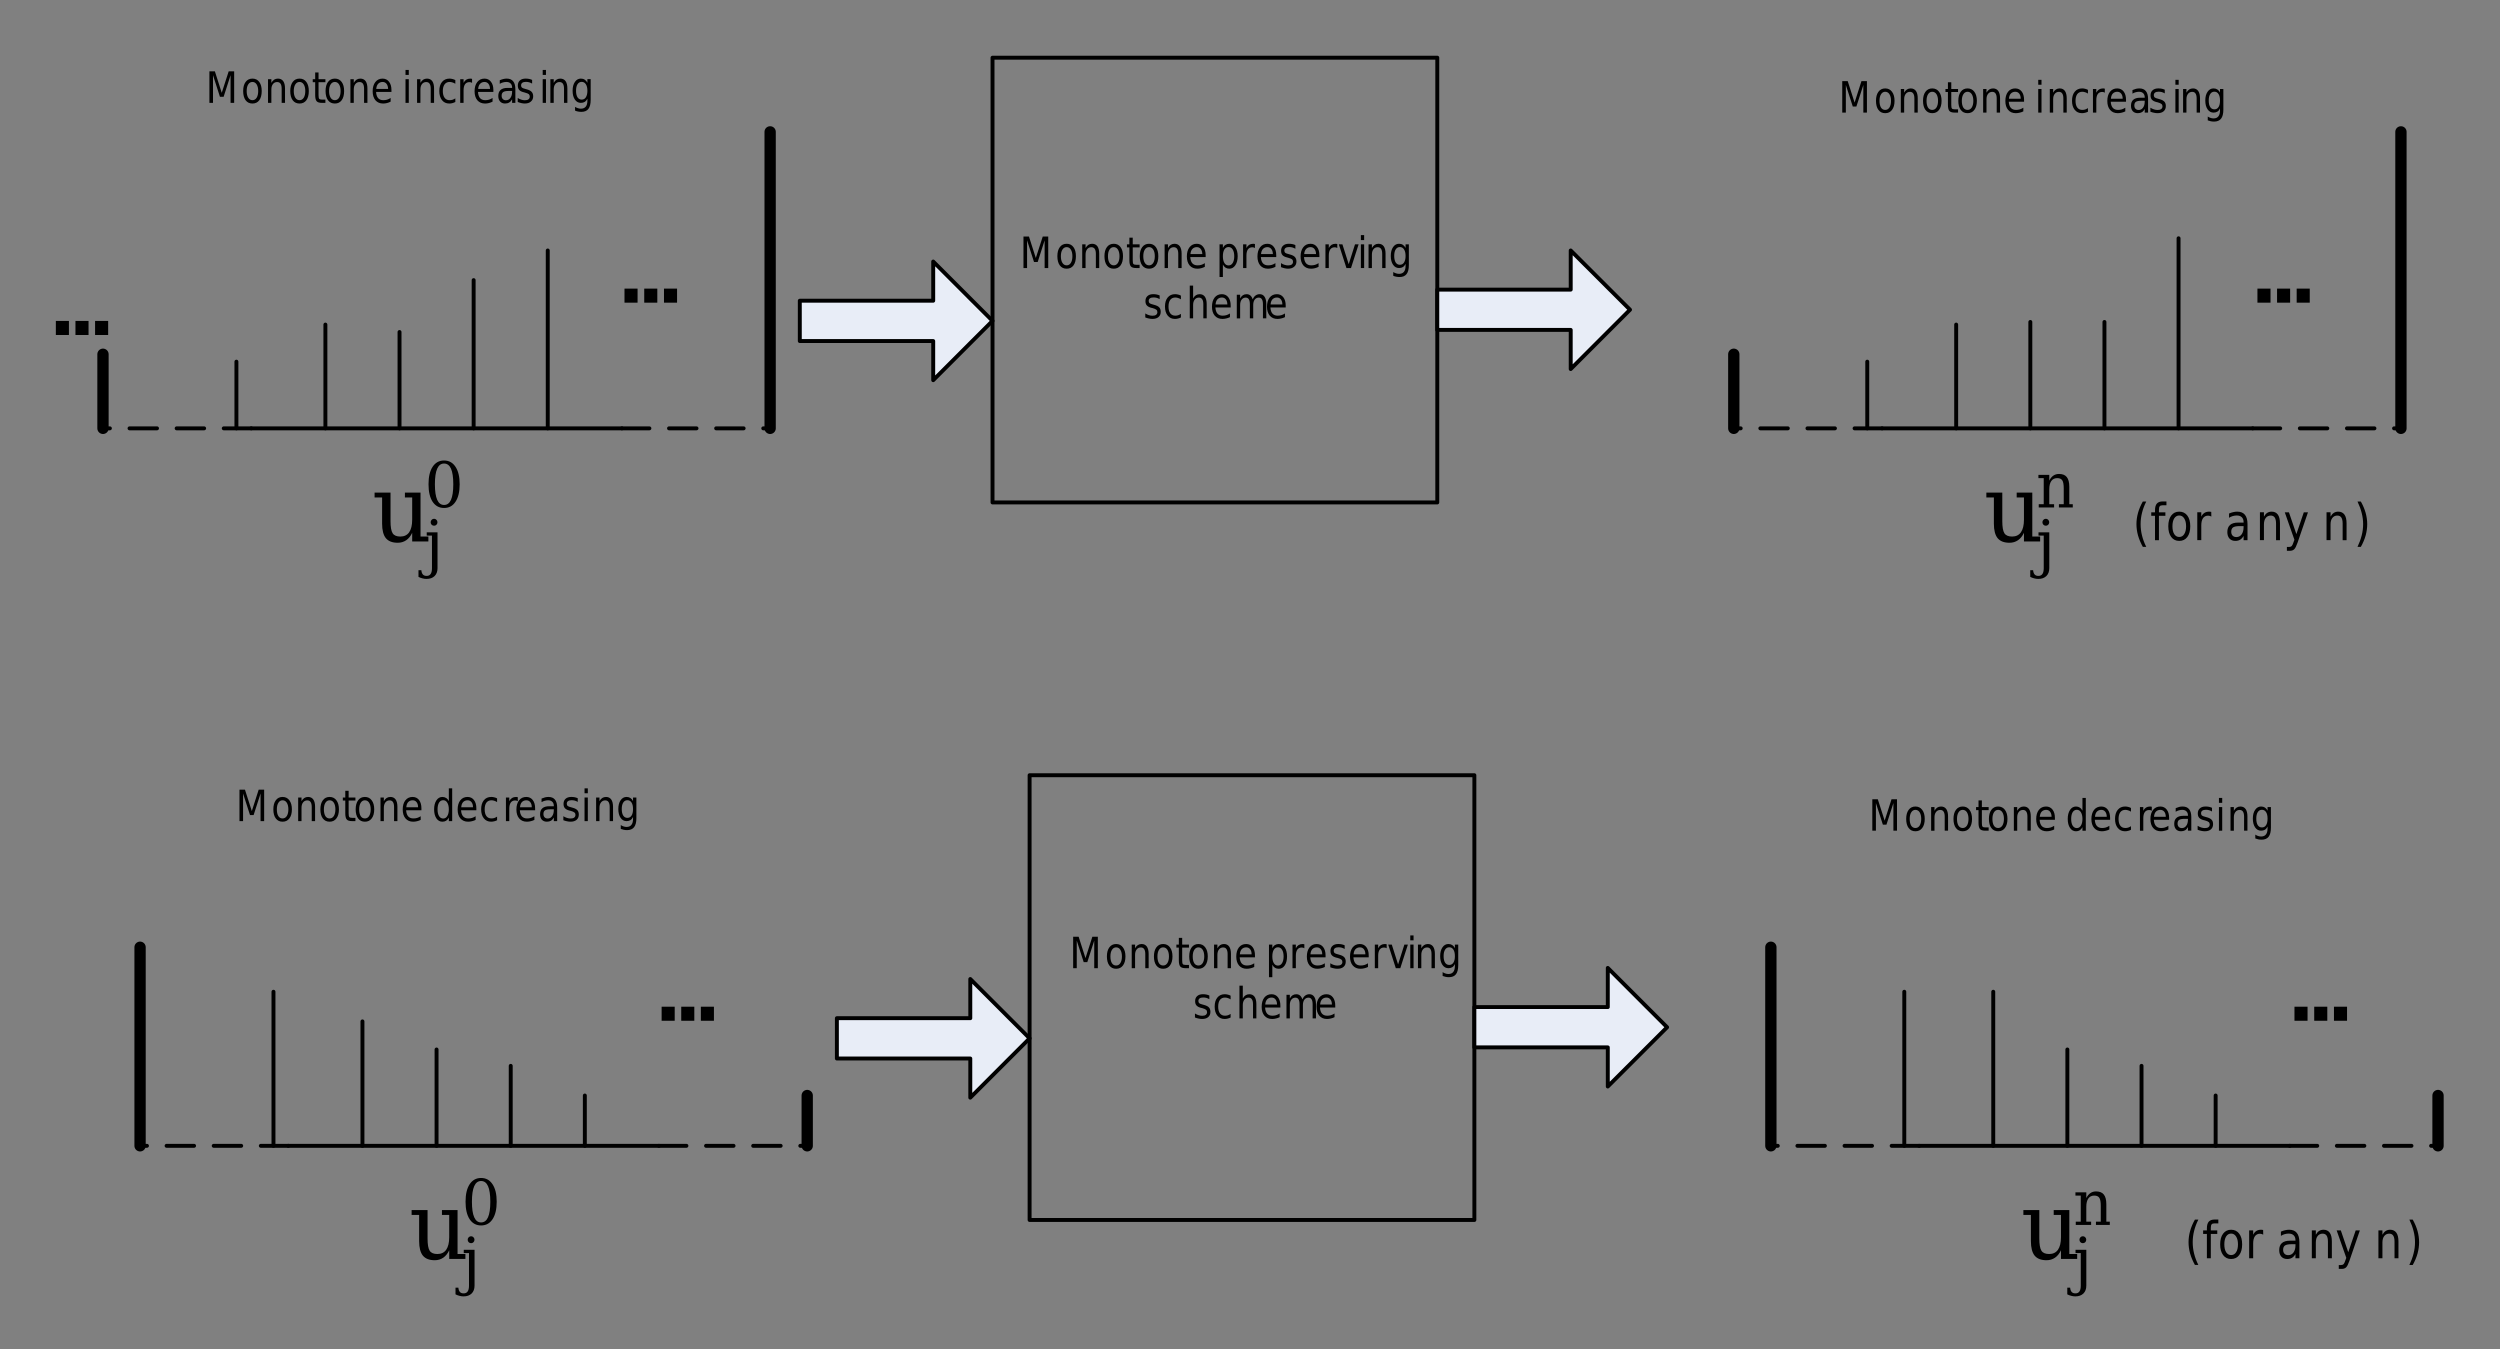<?xml version="1.0" encoding="UTF-8"?>
<svg width="478pt" height="258pt" version="1.1" viewBox="0 0 478 258" xmlns="http://www.w3.org/2000/svg" xmlns:xlink="http://www.w3.org/1999/xlink">
 <rect x="0" y="0" width="478" height="258" fill="#808080" stroke="none"/>
 <defs>
  <symbol id="glyph0-1" overflow="visible">
   <path d="m1.453-2.688h2.5v2.688h-2.5z"/>
  </symbol>
  <symbol id="glyph1-1" overflow="visible">
   <path d="m0.688-6.031h1.047l1.312 4.109 1.328-4.109h1.047v6.031h-0.688v-5.297l-1.328 4.141h-0.703l-1.328-4.141v5.297h-0.688z"/>
  </symbol>
  <symbol id="glyph1-2" overflow="visible">
   <path d="m2.172-4c-0.344 0-0.617 0.156-0.812 0.469-0.199 0.305-0.297 0.727-0.297 1.266 0 0.543 0.098 0.969 0.297 1.281 0.195 0.312 0.469 0.469 0.812 0.469 0.332 0 0.598-0.156 0.797-0.469 0.195-0.312 0.297-0.738 0.297-1.281 0-0.531-0.102-0.953-0.297-1.266-0.199-0.312-0.465-0.469-0.797-0.469zm0-0.641c0.551 0 0.984 0.215 1.297 0.641 0.312 0.418 0.469 0.996 0.469 1.734 0 0.75-0.156 1.34-0.469 1.766-0.312 0.418-0.746 0.625-1.297 0.625-0.562 0-1-0.207-1.312-0.625-0.312-0.426-0.469-1.016-0.469-1.766 0-0.738 0.156-1.316 0.469-1.734 0.312-0.426 0.75-0.641 1.312-0.641z"/>
  </symbol>
  <symbol id="glyph1-3" overflow="visible">
   <path d="m3.891-2.734v2.734h-0.641v-2.703c0-0.438-0.074-0.758-0.219-0.969-0.148-0.207-0.359-0.312-0.641-0.312-0.344 0-0.617 0.133-0.812 0.391-0.199 0.25-0.297 0.594-0.297 1.031v2.562h-0.641v-4.531h0.641v0.703c0.156-0.27 0.332-0.473 0.531-0.609 0.207-0.133 0.445-0.203 0.719-0.203 0.445 0 0.785 0.164 1.016 0.484 0.227 0.324 0.344 0.797 0.344 1.422z"/>
  </symbol>
  <symbol id="glyph1-4" overflow="visible">
   <path d="m1.297-5.812v1.281h1.312v0.578h-1.312v2.469c0 0.367 0.039 0.602 0.125 0.703 0.094 0.105 0.27 0.156 0.531 0.156h0.656v0.625h-0.656c-0.492 0-0.828-0.102-1.016-0.312-0.188-0.219-0.281-0.609-0.281-1.172v-2.469h-0.469v-0.578h0.469v-1.281z"/>
  </symbol>
  <symbol id="glyph1-5" overflow="visible">
   <path d="m3.984-2.453v0.359h-2.938c0.031 0.523 0.16 0.918 0.391 1.188 0.238 0.262 0.57 0.391 1 0.391 0.238 0 0.473-0.031 0.703-0.094 0.227-0.07 0.457-0.18 0.688-0.328v0.703c-0.23 0.117-0.465 0.203-0.703 0.266-0.242 0.062-0.48 0.094-0.719 0.094-0.625 0-1.121-0.207-1.484-0.625-0.355-0.426-0.531-1-0.531-1.719 0-0.738 0.172-1.328 0.516-1.766s0.801-0.656 1.375-0.656c0.52 0 0.93 0.199 1.234 0.594 0.312 0.387 0.469 0.918 0.469 1.594zm-0.641-0.219c-0.012-0.406-0.109-0.727-0.297-0.969-0.188-0.238-0.438-0.359-0.75-0.359-0.355 0-0.641 0.121-0.859 0.359-0.211 0.23-0.328 0.555-0.359 0.969z"/>
  </symbol>
  <symbol id="glyph1-6" overflow="visible"></symbol>
  <symbol id="glyph1-7" overflow="visible">
   <path d="m1.281-0.672v2.391h-0.641v-6.25h0.641v0.688c0.133-0.27 0.301-0.469 0.5-0.594 0.207-0.133 0.453-0.203 0.734-0.203 0.469 0 0.848 0.219 1.141 0.656 0.301 0.438 0.453 1.012 0.453 1.719 0 0.719-0.152 1.297-0.453 1.734-0.293 0.438-0.672 0.656-1.141 0.656-0.281 0-0.527-0.07-0.734-0.203-0.199-0.133-0.367-0.332-0.5-0.594zm2.172-1.594c0-0.539-0.102-0.969-0.297-1.281-0.188-0.312-0.453-0.469-0.797-0.469-0.336 0-0.602 0.156-0.797 0.469-0.188 0.312-0.281 0.742-0.281 1.281 0 0.555 0.094 0.984 0.281 1.297 0.195 0.312 0.461 0.469 0.797 0.469 0.344 0 0.609-0.156 0.797-0.469 0.195-0.312 0.297-0.742 0.297-1.297z"/>
  </symbol>
  <symbol id="glyph1-8" overflow="visible">
   <path d="m2.906-3.828c-0.074-0.051-0.152-0.086-0.234-0.109-0.086-0.02-0.172-0.031-0.266-0.031-0.367 0-0.648 0.137-0.844 0.406-0.188 0.273-0.281 0.664-0.281 1.172v2.391h-0.641v-4.531h0.641v0.703c0.133-0.27 0.305-0.473 0.516-0.609 0.219-0.133 0.477-0.203 0.781-0.203 0.051 0 0.102 0.008 0.156 0.016 0.051 0 0.109 0.012 0.172 0.031z"/>
  </symbol>
  <symbol id="glyph1-9" overflow="visible">
   <path d="m3.141-4.391v0.703c-0.188-0.113-0.383-0.195-0.578-0.25-0.188-0.051-0.387-0.078-0.594-0.078-0.312 0-0.547 0.059-0.703 0.172-0.156 0.117-0.234 0.281-0.234 0.5 0 0.18 0.051 0.32 0.156 0.422 0.113 0.094 0.344 0.184 0.688 0.266l0.219 0.062c0.445 0.117 0.766 0.277 0.953 0.484 0.195 0.211 0.297 0.496 0.297 0.859 0 0.418-0.148 0.75-0.438 1-0.281 0.25-0.672 0.375-1.172 0.375-0.199 0-0.414-0.027-0.641-0.078-0.23-0.051-0.465-0.125-0.703-0.219v-0.766c0.227 0.148 0.457 0.258 0.688 0.328 0.227 0.074 0.453 0.109 0.672 0.109 0.301 0 0.531-0.055 0.688-0.172 0.164-0.125 0.25-0.297 0.25-0.516 0-0.207-0.059-0.363-0.172-0.469-0.117-0.102-0.371-0.207-0.766-0.312l-0.219-0.062c-0.398-0.094-0.684-0.238-0.859-0.438-0.18-0.207-0.266-0.484-0.266-0.828 0-0.426 0.129-0.754 0.391-0.984 0.258-0.238 0.625-0.359 1.094-0.359 0.238 0 0.461 0.023 0.672 0.062 0.207 0.043 0.398 0.105 0.578 0.188z"/>
  </symbol>
  <symbol id="glyph1-10" overflow="visible">
   <path d="m0.203-4.531h0.688l1.203 3.797 1.203-3.797h0.688l-1.453 4.531h-0.875z"/>
  </symbol>
  <symbol id="glyph1-11" overflow="visible">
   <path d="m0.672-4.531h0.625v4.531h-0.625zm0-1.766h0.625v0.953h-0.625z"/>
  </symbol>
  <symbol id="glyph1-12" overflow="visible">
   <path d="m3.219-2.312c0-0.539-0.102-0.957-0.297-1.25-0.188-0.301-0.453-0.453-0.797-0.453-0.336 0-0.602 0.152-0.797 0.453-0.188 0.293-0.281 0.711-0.281 1.25 0 0.531 0.094 0.949 0.281 1.25 0.195 0.293 0.461 0.438 0.797 0.438 0.344 0 0.609-0.145 0.797-0.438 0.195-0.301 0.297-0.719 0.297-1.25zm0.625 1.75c0 0.77-0.148 1.344-0.438 1.719-0.293 0.375-0.742 0.562-1.344 0.562-0.219 0-0.43-0.023-0.625-0.062-0.199-0.031-0.391-0.09-0.578-0.172v-0.719c0.188 0.113 0.367 0.195 0.547 0.25 0.188 0.062 0.375 0.094 0.562 0.094 0.414 0 0.727-0.133 0.938-0.391 0.207-0.25 0.312-0.633 0.312-1.141v-0.375c-0.137 0.273-0.309 0.477-0.516 0.609-0.199 0.125-0.445 0.188-0.734 0.188-0.469 0-0.852-0.207-1.141-0.625-0.293-0.426-0.438-0.988-0.438-1.688 0-0.707 0.145-1.27 0.438-1.688 0.289-0.426 0.672-0.641 1.141-0.641 0.289 0 0.535 0.07 0.734 0.203 0.207 0.137 0.379 0.336 0.516 0.594v-0.688h0.625z"/>
  </symbol>
  <symbol id="glyph1-13" overflow="visible">
   <path d="m3.453-4.359v0.703c-0.18-0.113-0.359-0.195-0.547-0.25-0.18-0.062-0.359-0.094-0.547-0.094-0.406 0-0.727 0.152-0.953 0.453-0.23 0.305-0.344 0.73-0.344 1.281 0 0.555 0.113 0.984 0.344 1.297 0.227 0.305 0.547 0.453 0.953 0.453 0.188 0 0.367-0.023 0.547-0.078 0.188-0.062 0.367-0.148 0.547-0.266v0.688c-0.18 0.094-0.367 0.168-0.562 0.219-0.188 0.051-0.387 0.078-0.594 0.078-0.586 0-1.047-0.211-1.391-0.641-0.344-0.438-0.516-1.02-0.516-1.75 0-0.738 0.172-1.316 0.516-1.734 0.352-0.426 0.832-0.641 1.438-0.641 0.188 0 0.375 0.027 0.562 0.078 0.188 0.043 0.367 0.109 0.547 0.203z"/>
  </symbol>
  <symbol id="glyph1-14" overflow="visible">
   <path d="m2.422-2.281c-0.512 0-0.867 0.074-1.062 0.219-0.199 0.137-0.297 0.371-0.297 0.703 0 0.262 0.07 0.469 0.219 0.625 0.145 0.156 0.348 0.234 0.609 0.234 0.352 0 0.633-0.145 0.844-0.438 0.219-0.301 0.328-0.691 0.328-1.172v-0.172zm1.266-0.297v2.578h-0.625v-0.688c-0.148 0.273-0.328 0.477-0.547 0.609-0.219 0.133-0.484 0.203-0.797 0.203-0.398 0-0.715-0.129-0.953-0.391-0.23-0.258-0.344-0.609-0.344-1.047 0-0.508 0.145-0.895 0.438-1.156 0.289-0.258 0.727-0.391 1.312-0.391h0.891v-0.078c0-0.332-0.102-0.594-0.297-0.781-0.188-0.188-0.461-0.281-0.812-0.281-0.219 0-0.434 0.031-0.641 0.094-0.211 0.055-0.414 0.141-0.609 0.266v-0.688c0.238-0.102 0.469-0.18 0.688-0.234 0.219-0.051 0.43-0.078 0.641-0.078 0.551 0 0.961 0.172 1.234 0.516 0.281 0.336 0.422 0.852 0.422 1.547z"/>
  </symbol>
  <symbol id="glyph2-1" overflow="visible">
   <path d="m3.125-4.375v0.703c-0.18-0.113-0.367-0.195-0.562-0.25-0.188-0.051-0.387-0.078-0.594-0.078-0.312 0-0.547 0.059-0.703 0.172-0.156 0.117-0.234 0.281-0.234 0.5 0 0.18 0.051 0.32 0.156 0.422 0.113 0.094 0.344 0.184 0.688 0.266l0.219 0.062c0.445 0.117 0.766 0.277 0.953 0.484 0.188 0.199 0.281 0.48 0.281 0.844 0 0.43-0.141 0.762-0.422 1-0.281 0.242-0.672 0.359-1.172 0.359-0.211 0-0.43-0.027-0.656-0.078-0.219-0.039-0.453-0.109-0.703-0.203v-0.766c0.238 0.148 0.473 0.258 0.703 0.328 0.227 0.074 0.453 0.109 0.672 0.109 0.301 0 0.531-0.055 0.688-0.172 0.164-0.125 0.25-0.297 0.25-0.516 0-0.195-0.062-0.348-0.188-0.453-0.117-0.113-0.367-0.223-0.75-0.328l-0.219-0.047c-0.398-0.102-0.684-0.254-0.859-0.453-0.18-0.195-0.266-0.473-0.266-0.828 0-0.414 0.129-0.738 0.391-0.969 0.258-0.238 0.625-0.359 1.094-0.359 0.238 0 0.457 0.023 0.656 0.062 0.207 0.043 0.398 0.105 0.578 0.188z"/>
  </symbol>
  <symbol id="glyph2-2" overflow="visible">
   <path d="m3.438-4.344v0.703c-0.18-0.113-0.355-0.195-0.531-0.25-0.18-0.062-0.359-0.094-0.547-0.094-0.418 0-0.742 0.152-0.969 0.453-0.219 0.305-0.328 0.73-0.328 1.281 0 0.555 0.109 0.98 0.328 1.281 0.227 0.305 0.551 0.453 0.969 0.453 0.188 0 0.367-0.023 0.547-0.078 0.176-0.062 0.352-0.148 0.531-0.266v0.688c-0.18 0.094-0.359 0.164-0.547 0.203-0.188 0.051-0.387 0.078-0.594 0.078-0.586 0-1.047-0.211-1.391-0.641-0.344-0.426-0.516-1-0.516-1.719 0-0.738 0.172-1.316 0.516-1.734 0.344-0.426 0.816-0.641 1.422-0.641 0.195 0 0.391 0.027 0.578 0.078 0.188 0.043 0.363 0.109 0.531 0.203z"/>
  </symbol>
  <symbol id="glyph2-3" overflow="visible">
   <path d="m3.875-2.719v2.719h-0.641v-2.703c0-0.426-0.074-0.742-0.219-0.953-0.137-0.207-0.344-0.312-0.625-0.312-0.344 0-0.617 0.133-0.812 0.391-0.199 0.25-0.297 0.594-0.297 1.031v2.547h-0.641v-6.266h0.641v2.453c0.145-0.27 0.32-0.473 0.531-0.609 0.207-0.133 0.445-0.203 0.719-0.203 0.438 0 0.77 0.164 1 0.484 0.227 0.324 0.344 0.797 0.344 1.422z"/>
  </symbol>
  <symbol id="glyph2-4" overflow="visible">
   <path d="m3.969-2.438v0.359h-2.922c0.031 0.512 0.16 0.902 0.391 1.172 0.238 0.262 0.57 0.391 1 0.391 0.238 0 0.473-0.031 0.703-0.094 0.227-0.07 0.457-0.18 0.688-0.328v0.703c-0.23 0.117-0.465 0.199-0.703 0.25-0.242 0.062-0.484 0.094-0.734 0.094-0.617 0-1.105-0.207-1.469-0.625-0.355-0.414-0.531-0.984-0.531-1.703 0-0.727 0.164-1.312 0.5-1.75 0.344-0.438 0.805-0.656 1.391-0.656 0.52 0 0.93 0.199 1.234 0.594 0.301 0.387 0.453 0.918 0.453 1.594zm-0.641-0.219c0-0.406-0.094-0.727-0.281-0.969-0.188-0.238-0.438-0.359-0.75-0.359-0.355 0-0.641 0.117-0.859 0.344-0.211 0.23-0.328 0.559-0.359 0.984z"/>
  </symbol>
  <symbol id="glyph2-5" overflow="visible">
   <path d="m3.672-3.641c0.156-0.332 0.344-0.578 0.562-0.734 0.227-0.164 0.488-0.25 0.781-0.25 0.406 0 0.719 0.168 0.938 0.5 0.219 0.324 0.328 0.793 0.328 1.406v2.719h-0.641v-2.703c0-0.426-0.07-0.742-0.203-0.953-0.125-0.207-0.324-0.312-0.594-0.312-0.324 0-0.586 0.133-0.781 0.391-0.188 0.25-0.281 0.594-0.281 1.031v2.547h-0.641v-2.703c0-0.438-0.07-0.754-0.203-0.953-0.125-0.207-0.324-0.312-0.594-0.312-0.324 0-0.586 0.133-0.781 0.391-0.188 0.25-0.281 0.594-0.281 1.031v2.547h-0.641v-4.516h0.641v0.703c0.145-0.27 0.316-0.473 0.516-0.609 0.207-0.133 0.445-0.203 0.719-0.203 0.281 0 0.52 0.086 0.719 0.25 0.195 0.168 0.344 0.414 0.438 0.734z"/>
  </symbol>
  <symbol id="glyph2-6" overflow="visible">
   <path d="m0.688-6.016h1.047l1.312 4.094 1.312-4.094h1.047v6.016h-0.688v-5.281l-1.328 4.125h-0.688l-1.328-4.125v5.281h-0.688z"/>
  </symbol>
  <symbol id="glyph2-7" overflow="visible">
   <path d="m2.156-3.984c-0.336 0-0.602 0.156-0.797 0.469-0.199 0.305-0.297 0.727-0.297 1.266 0 0.543 0.094 0.969 0.281 1.281 0.195 0.305 0.469 0.453 0.812 0.453s0.613-0.156 0.812-0.469c0.195-0.312 0.297-0.734 0.297-1.266s-0.102-0.953-0.297-1.266c-0.199-0.312-0.469-0.469-0.812-0.469zm0-0.641c0.551 0 0.984 0.215 1.297 0.641 0.32 0.418 0.484 0.996 0.484 1.734 0 0.742-0.164 1.32-0.484 1.734-0.312 0.418-0.746 0.625-1.297 0.625-0.555 0-0.984-0.207-1.297-0.625-0.312-0.414-0.469-0.992-0.469-1.734 0-0.738 0.156-1.316 0.469-1.734 0.312-0.426 0.742-0.641 1.297-0.641z"/>
  </symbol>
  <symbol id="glyph2-8" overflow="visible">
   <path d="m3.875-2.719v2.719h-0.641v-2.703c0-0.426-0.074-0.742-0.219-0.953-0.137-0.207-0.344-0.312-0.625-0.312-0.344 0-0.617 0.133-0.812 0.391-0.199 0.25-0.297 0.594-0.297 1.031v2.547h-0.641v-4.516h0.641v0.703c0.145-0.27 0.32-0.473 0.531-0.609 0.207-0.133 0.445-0.203 0.719-0.203 0.438 0 0.77 0.164 1 0.484 0.227 0.324 0.344 0.797 0.344 1.422z"/>
  </symbol>
  <symbol id="glyph2-9" overflow="visible">
   <path d="m1.297-5.797v1.281h1.297v0.578h-1.297v2.453c0 0.367 0.039 0.602 0.125 0.703 0.082 0.105 0.258 0.156 0.531 0.156h0.641v0.625h-0.641c-0.492 0-0.828-0.102-1.016-0.312-0.188-0.219-0.281-0.609-0.281-1.172v-2.453h-0.469v-0.578h0.469v-1.281z"/>
  </symbol>
  <symbol id="glyph2-10" overflow="visible"></symbol>
  <symbol id="glyph2-11" overflow="visible">
   <path d="m0.672-4.516h0.625v4.516h-0.625zm0-1.75h0.625v0.938h-0.625z"/>
  </symbol>
  <symbol id="glyph2-12" overflow="visible">
   <path d="m2.906-3.812c-0.074-0.051-0.152-0.086-0.234-0.109-0.086-0.02-0.18-0.031-0.281-0.031-0.355 0-0.633 0.137-0.828 0.406-0.188 0.273-0.281 0.664-0.281 1.172v2.375h-0.641v-4.516h0.641v0.703c0.133-0.27 0.305-0.473 0.516-0.609 0.219-0.133 0.477-0.203 0.781-0.203 0.039 0 0.086 0.008 0.141 0.016 0.051 0.012 0.113 0.023 0.188 0.031z"/>
  </symbol>
  <symbol id="glyph2-13" overflow="visible">
   <path d="m2.422-2.266c-0.512 0-0.867 0.07-1.062 0.203-0.199 0.137-0.297 0.371-0.297 0.703 0 0.262 0.07 0.469 0.219 0.625 0.145 0.156 0.348 0.234 0.609 0.234 0.344 0 0.617-0.145 0.828-0.438 0.219-0.289 0.328-0.68 0.328-1.172v-0.156zm1.266-0.312v2.578h-0.641v-0.688c-0.148 0.273-0.328 0.477-0.547 0.609-0.211 0.125-0.469 0.188-0.781 0.188-0.398 0-0.715-0.125-0.953-0.375-0.23-0.258-0.344-0.609-0.344-1.047 0-0.508 0.145-0.891 0.438-1.141 0.289-0.258 0.723-0.391 1.297-0.391h0.891v-0.078c0-0.344-0.102-0.602-0.297-0.781-0.188-0.188-0.453-0.281-0.797-0.281-0.219 0-0.434 0.031-0.641 0.094-0.211 0.055-0.414 0.141-0.609 0.266v-0.688c0.238-0.102 0.461-0.18 0.672-0.234 0.219-0.051 0.43-0.078 0.641-0.078 0.562 0 0.977 0.172 1.25 0.516 0.281 0.336 0.422 0.844 0.422 1.531z"/>
  </symbol>
  <symbol id="glyph2-14" overflow="visible">
   <path d="m3.203-2.312c0-0.531-0.094-0.941-0.281-1.234-0.188-0.301-0.453-0.453-0.797-0.453s-0.609 0.152-0.797 0.453c-0.188 0.293-0.281 0.703-0.281 1.234 0 0.543 0.094 0.961 0.281 1.25 0.188 0.293 0.453 0.438 0.797 0.438s0.609-0.145 0.797-0.438c0.188-0.289 0.281-0.707 0.281-1.25zm0.641 1.75c0 0.77-0.148 1.344-0.438 1.719-0.293 0.375-0.742 0.562-1.344 0.562-0.219 0-0.43-0.023-0.625-0.062-0.199-0.043-0.391-0.102-0.578-0.172v-0.734c0.188 0.125 0.367 0.211 0.547 0.266 0.176 0.062 0.363 0.094 0.562 0.094 0.414 0 0.723-0.133 0.922-0.391 0.207-0.25 0.312-0.633 0.312-1.141v-0.375c-0.125 0.273-0.293 0.477-0.5 0.609-0.211 0.125-0.453 0.188-0.734 0.188-0.469 0-0.852-0.207-1.141-0.625-0.293-0.426-0.438-0.988-0.438-1.688 0-0.695 0.145-1.254 0.438-1.672 0.289-0.426 0.672-0.641 1.141-0.641 0.281 0 0.523 0.07 0.734 0.203 0.207 0.137 0.375 0.336 0.5 0.594v-0.688h0.641z"/>
  </symbol>
  <symbol id="glyph2-15" overflow="visible">
   <path d="m3.203-3.828v-2.438h0.641v6.266h-0.641v-0.672c-0.137 0.262-0.309 0.461-0.516 0.594-0.199 0.125-0.438 0.188-0.719 0.188-0.469 0-0.852-0.211-1.141-0.641-0.293-0.438-0.438-1.008-0.438-1.719 0-0.707 0.145-1.281 0.438-1.719 0.289-0.438 0.672-0.656 1.141-0.656 0.281 0 0.52 0.07 0.719 0.203 0.207 0.125 0.379 0.324 0.516 0.594zm-2.156 1.578c0 0.543 0.094 0.969 0.281 1.281 0.195 0.312 0.461 0.469 0.797 0.469 0.332 0 0.594-0.156 0.781-0.469 0.195-0.312 0.297-0.738 0.297-1.281 0-0.539-0.102-0.969-0.297-1.281-0.188-0.312-0.449-0.469-0.781-0.469-0.336 0-0.602 0.156-0.797 0.469-0.188 0.312-0.281 0.742-0.281 1.281z"/>
  </symbol>
  <symbol id="glyph2-16" overflow="visible">
   <path d="m1.281-0.672v2.391h-0.641v-6.234h0.641v0.688c0.133-0.27 0.301-0.469 0.5-0.594 0.207-0.133 0.453-0.203 0.734-0.203 0.469 0 0.848 0.219 1.141 0.656 0.289 0.438 0.438 1.012 0.438 1.719 0 0.711-0.148 1.281-0.438 1.719-0.293 0.43-0.672 0.641-1.141 0.641-0.281 0-0.527-0.062-0.734-0.188-0.199-0.133-0.367-0.332-0.5-0.594zm2.156-1.578c0-0.539-0.102-0.969-0.297-1.281-0.188-0.312-0.449-0.469-0.781-0.469-0.336 0-0.602 0.156-0.797 0.469-0.188 0.312-0.281 0.742-0.281 1.281 0 0.543 0.094 0.969 0.281 1.281 0.195 0.312 0.461 0.469 0.797 0.469 0.332 0 0.594-0.156 0.781-0.469 0.195-0.312 0.297-0.738 0.297-1.281z"/>
  </symbol>
  <symbol id="glyph2-17" overflow="visible">
   <path d="m0.203-4.516h0.688l1.203 3.797 1.203-3.797h0.672l-1.453 4.516h-0.859z"/>
  </symbol>
  <symbol id="glyph3-1" overflow="visible">
   <path d="m6.266-9.344h2.984v8.406h1.5v0.938h-3.094v-1.656c-0.293 0.625-0.672 1.102-1.141 1.422-0.469 0.32-1.012 0.484-1.625 0.484-1.023 0-1.777-0.289-2.266-0.875-0.48-0.594-0.719-1.52-0.719-2.781v-5h-1.438v-0.938h3.047v5.438c0 1.137 0.133 1.918 0.406 2.344 0.27 0.418 0.758 0.625 1.469 0.625 0.738 0 1.301-0.27 1.688-0.812 0.383-0.551 0.578-1.352 0.578-2.406v-4.25h-1.391z"/>
  </symbol>
  <symbol id="glyph4-1" overflow="visible">
   <path d="m1.188-8.156c0-0.188 0.062-0.344 0.188-0.469 0.125-0.133 0.281-0.203 0.469-0.203 0.176 0 0.328 0.07 0.453 0.203 0.125 0.125 0.188 0.281 0.188 0.469 0 0.18-0.062 0.336-0.188 0.469-0.125 0.125-0.277 0.188-0.453 0.188-0.188 0-0.344-0.062-0.469-0.188-0.125-0.133-0.188-0.289-0.188-0.469zm0.25 2.547h-1v-0.625h2.062v6.844c0 0.645-0.188 1.148-0.562 1.516-0.375 0.363-0.891 0.547-1.547 0.547-0.273 0-0.531-0.039-0.781-0.109-0.258-0.062-0.508-0.156-0.75-0.281v-1.281h0.547c0.031 0.375 0.133 0.648 0.297 0.828 0.156 0.176 0.395 0.266 0.719 0.266 0.344 0 0.598-0.125 0.766-0.375 0.164-0.242 0.25-0.609 0.25-1.109z"/>
  </symbol>
  <symbol id="glyph4-2" overflow="visible">
   <path d="m3.75-0.406c0.594 0 1.035-0.328 1.328-0.984 0.289-0.656 0.438-1.645 0.438-2.969 0-1.332-0.148-2.328-0.438-2.984-0.293-0.656-0.734-0.984-1.328-0.984-0.586 0-1.023 0.328-1.312 0.984-0.293 0.656-0.438 1.652-0.438 2.984 0 1.324 0.145 2.312 0.438 2.969 0.289 0.656 0.727 0.984 1.312 0.984zm0 0.578c-0.93 0-1.656-0.395-2.188-1.188-0.523-0.801-0.781-1.914-0.781-3.344 0-1.438 0.258-2.551 0.781-3.344 0.531-0.801 1.258-1.203 2.188-1.203 0.938 0 1.664 0.402 2.188 1.203 0.531 0.793 0.797 1.906 0.797 3.344 0 1.43-0.266 2.543-0.797 3.344-0.523 0.793-1.25 1.188-2.188 1.188z"/>
  </symbol>
  <symbol id="glyph4-3" overflow="visible">
   <path d="m0.484 0v-0.625h0.953v-4.984h-1.016v-0.625h2.078v1.109c0.195-0.414 0.453-0.734 0.766-0.953s0.676-0.328 1.094-0.328c0.676 0 1.172 0.199 1.484 0.594 0.32 0.398 0.484 1.012 0.484 1.844v3.344h0.953v0.625h-2.938v-0.625h0.922v-3c0-0.758-0.094-1.281-0.281-1.562-0.18-0.281-0.5-0.422-0.969-0.422-0.492 0-0.867 0.184-1.125 0.547-0.262 0.367-0.391 0.898-0.391 1.594v2.844h0.922v0.625z"/>
  </symbol>
  <symbol id="glyph5-1" overflow="visible">
   <path d="m2.594-7.391c-0.367 0.73-0.637 1.453-0.812 2.172-0.18 0.711-0.266 1.43-0.266 2.156 0 0.73 0.086 1.453 0.266 2.172 0.176 0.719 0.445 1.441 0.812 2.172h-0.656c-0.406-0.742-0.715-1.469-0.922-2.188-0.199-0.727-0.297-1.445-0.297-2.156 0-0.707 0.098-1.422 0.297-2.141 0.195-0.719 0.504-1.445 0.922-2.188z"/>
  </symbol>
  <symbol id="glyph5-2" overflow="visible">
   <path d="m3.094-7.406v0.734h-0.719c-0.273 0-0.461 0.062-0.562 0.188-0.105 0.125-0.156 0.355-0.156 0.688v0.469h1.234v0.672h-1.234v4.656h-0.75v-4.656h-0.719v-0.672h0.719v-0.375c0-0.594 0.117-1.023 0.359-1.297 0.238-0.27 0.613-0.406 1.125-0.406z"/>
  </symbol>
  <symbol id="glyph5-3" overflow="visible">
   <path d="m2.547-4.719c-0.398 0-0.715 0.184-0.953 0.547-0.23 0.367-0.344 0.871-0.344 1.516 0 0.637 0.113 1.137 0.344 1.5 0.238 0.367 0.555 0.547 0.953 0.547 0.406 0 0.723-0.18 0.953-0.547 0.238-0.363 0.359-0.863 0.359-1.5 0-0.633-0.121-1.133-0.359-1.5-0.23-0.375-0.547-0.562-0.953-0.562zm0-0.734c0.656 0 1.172 0.25 1.547 0.75 0.375 0.492 0.562 1.172 0.562 2.047 0 0.867-0.188 1.547-0.562 2.047s-0.891 0.75-1.547 0.75c-0.648 0-1.156-0.25-1.531-0.75s-0.562-1.18-0.562-2.047c0-0.875 0.188-1.555 0.562-2.047 0.375-0.5 0.883-0.75 1.531-0.75z"/>
  </symbol>
  <symbol id="glyph5-4" overflow="visible">
   <path d="m3.438-4.516c-0.094-0.051-0.195-0.094-0.297-0.125-0.094-0.031-0.199-0.047-0.312-0.047-0.43 0-0.758 0.164-0.984 0.484-0.219 0.324-0.328 0.789-0.328 1.391v2.812h-0.766v-5.328h0.766v0.828c0.156-0.32 0.359-0.562 0.609-0.719s0.555-0.234 0.922-0.234c0.051 0 0.109 0.008 0.172 0.016 0.062 0 0.129 0.012 0.203 0.031z"/>
  </symbol>
  <symbol id="glyph5-5" overflow="visible"></symbol>
  <symbol id="glyph5-6" overflow="visible">
   <path d="m2.859-2.688c-0.605 0-1.027 0.086-1.266 0.25-0.23 0.168-0.344 0.445-0.344 0.828 0 0.312 0.086 0.562 0.266 0.75 0.176 0.18 0.414 0.266 0.719 0.266 0.414 0 0.75-0.172 1-0.516s0.375-0.801 0.375-1.375v-0.203zm1.5-0.359v3.047h-0.75v-0.812c-0.18 0.324-0.398 0.562-0.656 0.719-0.25 0.156-0.559 0.234-0.922 0.234-0.469 0-0.844-0.148-1.125-0.453-0.273-0.312-0.406-0.723-0.406-1.234 0-0.602 0.172-1.055 0.516-1.359 0.344-0.301 0.852-0.453 1.531-0.453h1.062v-0.094c0-0.406-0.117-0.719-0.344-0.938-0.23-0.219-0.547-0.328-0.953-0.328-0.262 0-0.516 0.039-0.766 0.109-0.25 0.074-0.492 0.184-0.719 0.328v-0.812c0.281-0.125 0.547-0.211 0.797-0.266 0.258-0.062 0.516-0.094 0.766-0.094 0.656 0 1.145 0.199 1.469 0.594 0.332 0.398 0.5 1 0.5 1.812z"/>
  </symbol>
  <symbol id="glyph5-7" overflow="visible">
   <path d="m4.578-3.219v3.219h-0.75v-3.188c0-0.508-0.086-0.891-0.25-1.141-0.168-0.25-0.422-0.375-0.766-0.375-0.398 0-0.715 0.152-0.953 0.453-0.23 0.305-0.344 0.715-0.344 1.234v3.016h-0.766v-5.328h0.766v0.828c0.176-0.32 0.383-0.562 0.625-0.719 0.25-0.156 0.531-0.234 0.844-0.234 0.52 0 0.914 0.188 1.188 0.562 0.27 0.375 0.406 0.934 0.406 1.672z"/>
  </symbol>
  <symbol id="glyph5-8" overflow="visible">
   <path d="m2.688 0.5c-0.219 0.633-0.43 1.047-0.625 1.234-0.199 0.195-0.465 0.297-0.797 0.297h-0.609v-0.734h0.438c0.207 0 0.367-0.059 0.484-0.172 0.113-0.117 0.238-0.387 0.375-0.812l0.141-0.391-1.844-5.25h0.797l1.422 4.172 1.422-4.172h0.797z"/>
  </symbol>
  <symbol id="glyph5-9" overflow="visible">
   <path d="m0.672-7.391h0.641c0.414 0.742 0.723 1.469 0.922 2.188 0.195 0.719 0.297 1.434 0.297 2.141 0 0.711-0.102 1.43-0.297 2.156-0.199 0.719-0.508 1.445-0.922 2.188h-0.641c0.352-0.73 0.617-1.453 0.797-2.172 0.188-0.719 0.281-1.441 0.281-2.172 0-0.727-0.094-1.445-0.281-2.156-0.18-0.719-0.445-1.441-0.797-2.172z"/>
  </symbol>
  <clipPath id="clip2">
   <path d="m71.156 94h10.844v10h-10.844z"/>
  </clipPath>
  <clipPath id="clip3">
   <path d="m379.32 94h11.676v10h-11.676z"/>
  </clipPath>
  <clipPath id="clip4">
   <path d="m389 90h7.316v8h-7.316z"/>
  </clipPath>
  <clipPath id="clip5">
   <path d="m78.234 231h10.766v10h-10.766z"/>
  </clipPath>
  <clipPath id="clip6">
   <path d="m386.41 231h11.594v10h-11.594z"/>
  </clipPath>
  <clipPath id="clip7">
   <path d="m396 227h7.394v8h-7.394z"/>
  </clipPath>
  <clipPath id="clip1">
   <rect width="478" height="258"/>
  </clipPath>
  <g id="surface5" clip-path="url(#clip1)">
   <path transform="matrix(1,0,0,-1,-37,776)" d="m226.77 679.93h85.039v85.039h-85.039zm0 0" fill="none" stroke="#000" stroke-linecap="round" stroke-linejoin="round" stroke-miterlimit="10" stroke-width=".751"/>
   <path transform="matrix(1,0,0,-1,-37,776)" d="m56.691 694.1v14.168" fill="none" stroke="#000" stroke-linecap="round" stroke-linejoin="round" stroke-miterlimit="10" stroke-width="2.16"/>
   <path transform="matrix(1,0,0,-1,-37,776)" d="m184.25 694.1v56.688" fill="none" stroke="#000" stroke-linecap="round" stroke-linejoin="round" stroke-miterlimit="10" stroke-width="2.16"/>
   <path transform="matrix(1,0,0,-1,-37,776)" d="m85.039 694.1h70.871" fill="none" stroke="#000" stroke-linecap="round" stroke-linejoin="round" stroke-miterlimit="10" stroke-width=".751"/>
   <path transform="matrix(1,0,0,-1,-37,776)" d="m155.91 694.1h28.34" fill="none" stroke="#000" stroke-dasharray="5.255,3.754" stroke-linecap="round" stroke-linejoin="round" stroke-miterlimit="10" stroke-width=".751"/>
   <path transform="matrix(1,0,0,-1,-37,776)" d="m85.039 694.1h-28.348" fill="none" stroke="#000" stroke-dasharray="5.255,3.754" stroke-linecap="round" stroke-linejoin="round" stroke-miterlimit="10" stroke-width=".751"/>
   <path transform="matrix(1,0,0,-1,-37,776)" d="m82.203 694.1v12.75" fill="none" stroke="#000" stroke-linecap="round" stroke-linejoin="round" stroke-miterlimit="10" stroke-width=".751"/>
   <path transform="matrix(1,0,0,-1,-37,776)" d="m99.215 694.1v19.84" fill="none" stroke="#000" stroke-linecap="round" stroke-linejoin="round" stroke-miterlimit="10" stroke-width=".751"/>
   <path transform="matrix(1,0,0,-1,-37,776)" d="m113.39 694.1v18.418" fill="none" stroke="#000" stroke-linecap="round" stroke-linejoin="round" stroke-miterlimit="10" stroke-width=".751"/>
   <path transform="matrix(1,0,0,-1,-37,776)" d="m127.56 694.1v28.34" fill="none" stroke="#000" stroke-linecap="round" stroke-linejoin="round" stroke-miterlimit="10" stroke-width=".751"/>
   <path transform="matrix(1,0,0,-1,-37,776)" d="m141.73 694.1v34.008" fill="none" stroke="#000" stroke-linecap="round" stroke-linejoin="round" stroke-miterlimit="10" stroke-width=".751"/>
   <g>
    <use x="117.95" y="57.87" xlink:href="#glyph0-1"/>
    <use x="121.725" y="57.87" xlink:href="#glyph0-1"/>
    <use x="125.501" y="57.87" xlink:href="#glyph0-1"/>
   </g>
   <g>
    <use x="9.225" y="64.05" xlink:href="#glyph0-1"/>
    <use x="12.976" y="64.05" xlink:href="#glyph0-1"/>
    <use x="16.726" y="64.05" xlink:href="#glyph0-1"/>
   </g>
   <g>
    <use x="195" y="51.25" xlink:href="#glyph1-1"/>
   </g>
   <g>
    <use x="201.777" y="51.25" xlink:href="#glyph1-2"/>
   </g>
   <g>
    <use x="206.279" y="51.25" xlink:href="#glyph1-3"/>
   </g>
   <g>
    <use x="210.78" y="51.25" xlink:href="#glyph1-2"/>
   </g>
   <g>
    <use x="215.282" y="51.25" xlink:href="#glyph1-4"/>
   </g>
   <g>
    <use x="217.533" y="51.25" xlink:href="#glyph1-2"/>
   </g>
   <g>
    <use x="222.034" y="51.25" xlink:href="#glyph1-3"/>
   </g>
   <g>
    <use x="226.536" y="51.25" xlink:href="#glyph1-5"/>
   </g>
   <g>
    <use x="230.285" y="51.25" xlink:href="#glyph1-6"/>
   </g>
   <g>
    <use x="232.535" y="51.25" xlink:href="#glyph1-7"/>
   </g>
   <g>
    <use x="237.037" y="51.25" xlink:href="#glyph1-8"/>
   </g>
   <g>
    <use x="240.033" y="51.25" xlink:href="#glyph1-5"/>
   </g>
   <g>
    <use x="244.534" y="51.25" xlink:href="#glyph1-9"/>
   </g>
   <g>
    <use x="248.283" y="51.25" xlink:href="#glyph1-5"/>
   </g>
   <g>
    <use x="252.784" y="51.25" xlink:href="#glyph1-8"/>
   </g>
   <g>
    <use x="255.78" y="51.25" xlink:href="#glyph1-10"/>
   </g>
   <g>
    <use x="259.528" y="51.25" xlink:href="#glyph1-11"/>
   </g>
   <g>
    <use x="261.026" y="51.25" xlink:href="#glyph1-3"/>
   </g>
   <g>
    <use x="265.528" y="51.25" xlink:href="#glyph1-12"/>
   </g>
   <g>
    <use x="270.029" y="51.25" xlink:href="#glyph1-6"/>
   </g>
   <g>
    <use x="218.6" y="60.87" xlink:href="#glyph2-1"/>
   </g>
   <g>
    <use x="222.354" y="60.87" xlink:href="#glyph2-2"/>
   </g>
   <g>
    <use x="226.842" y="60.87" xlink:href="#glyph2-3"/>
   </g>
   <g>
    <use x="231.338" y="60.87" xlink:href="#glyph2-4"/>
   </g>
   <g>
    <use x="235.834" y="60.87" xlink:href="#glyph2-5"/>
   </g>
   <g>
    <use x="241.857" y="60.87" xlink:href="#glyph2-4"/>
   </g>
   <path transform="matrix(1,0,0,-1,-37,776)" d="m368.5 694.1v14.168" fill="none" stroke="#000" stroke-linecap="round" stroke-linejoin="round" stroke-miterlimit="10" stroke-width="2.16"/>
   <path transform="matrix(1,0,0,-1,-37,776)" d="m496.06 694.1v56.688" fill="none" stroke="#000" stroke-linecap="round" stroke-linejoin="round" stroke-miterlimit="10" stroke-width="2.16"/>
   <path transform="matrix(1,0,0,-1,-37,776)" d="m396.85 694.1h70.867" fill="none" stroke="#000" stroke-linecap="round" stroke-linejoin="round" stroke-miterlimit="10" stroke-width=".751"/>
   <path transform="matrix(1,0,0,-1,-37,776)" d="m467.72 694.1h28.34" fill="none" stroke="#000" stroke-dasharray="5.255,3.754" stroke-linecap="round" stroke-linejoin="round" stroke-miterlimit="10" stroke-width=".751"/>
   <path transform="matrix(1,0,0,-1,-37,776)" d="m396.85 694.1h-28.352" fill="none" stroke="#000" stroke-dasharray="5.255,3.754" stroke-linecap="round" stroke-linejoin="round" stroke-miterlimit="10" stroke-width=".751"/>
   <path transform="matrix(1,0,0,-1,-37,776)" d="m394.02 694.1v12.75" fill="none" stroke="#000" stroke-linecap="round" stroke-linejoin="round" stroke-miterlimit="10" stroke-width=".751"/>
   <path transform="matrix(1,0,0,-1,-37,776)" d="m411.02 694.1v19.84" fill="none" stroke="#000" stroke-linecap="round" stroke-linejoin="round" stroke-miterlimit="10" stroke-width=".751"/>
   <path transform="matrix(1,0,0,-1,-37,776)" d="m425.2 694.1v20.34" fill="none" stroke="#000" stroke-linecap="round" stroke-linejoin="round" stroke-miterlimit="10" stroke-width=".751"/>
   <path transform="matrix(1,0,0,-1,-37,776)" d="m439.37 694.1v20.34" fill="none" stroke="#000" stroke-linecap="round" stroke-linejoin="round" stroke-miterlimit="10" stroke-width=".751"/>
   <path transform="matrix(1,0,0,-1,-37,776)" d="m453.54 694.1v36.34" fill="none" stroke="#000" stroke-linecap="round" stroke-linejoin="round" stroke-miterlimit="10" stroke-width=".751"/>
   <g>
    <use x="430.17" y="57.87" xlink:href="#glyph0-1"/>
    <use x="433.921" y="57.87" xlink:href="#glyph0-1"/>
    <use x="437.671" y="57.87" xlink:href="#glyph0-1"/>
   </g>
   <path transform="matrix(1,0,0,-1,-37,776)" d="m226.77 714.65-11.34 11.34v-7.488h-25.508v-7.711h25.508v-7.481zm0 0" fill="#e8edf7" fill-rule="evenodd" stroke="#000" stroke-linecap="round" stroke-linejoin="round" stroke-miterlimit="10" stroke-width=".751"/>
   <path transform="matrix(1,0,0,-1,-37,776)" d="m348.66 716.78-11.34 11.328v-7.481h-25.512v-7.707h25.512v-7.481zm0 0" fill="#e8edf7" fill-rule="evenodd" stroke="#000" stroke-linecap="round" stroke-linejoin="round" stroke-miterlimit="10" stroke-width=".751"/>
   <g>
    <use x="39.35" y="19.67" xlink:href="#glyph1-1"/>
   </g>
   <g>
    <use x="46.102" y="19.67" xlink:href="#glyph1-2"/>
   </g>
   <g>
    <use x="50.604" y="19.67" xlink:href="#glyph1-3"/>
   </g>
   <g>
    <use x="55.106" y="19.67" xlink:href="#glyph1-2"/>
   </g>
   <g>
    <use x="59.607" y="19.67" xlink:href="#glyph1-4"/>
   </g>
   <g>
    <use x="61.858" y="19.67" xlink:href="#glyph1-2"/>
   </g>
   <g>
    <use x="66.36" y="19.67" xlink:href="#glyph1-3"/>
   </g>
   <g>
    <use x="70.861" y="19.67" xlink:href="#glyph1-5"/>
   </g>
   <g>
    <use x="74.61" y="19.67" xlink:href="#glyph1-6"/>
   </g>
   <g>
    <use x="76.861" y="19.67" xlink:href="#glyph1-11"/>
   </g>
   <g>
    <use x="79.103" y="19.67" xlink:href="#glyph1-3"/>
   </g>
   <g>
    <use x="83.605" y="19.67" xlink:href="#glyph1-13"/>
   </g>
   <g>
    <use x="87.353" y="19.67" xlink:href="#glyph1-8"/>
   </g>
   <g>
    <use x="90.349" y="19.67" xlink:href="#glyph1-5"/>
   </g>
   <g>
    <use x="94.85" y="19.67" xlink:href="#glyph1-14"/>
   </g>
   <g>
    <use x="98.599" y="19.67" xlink:href="#glyph1-9"/>
   </g>
   <g>
    <use x="103.092" y="19.67" xlink:href="#glyph1-11"/>
   </g>
   <g>
    <use x="104.59" y="19.67" xlink:href="#glyph1-3"/>
   </g>
   <g>
    <use x="109.092" y="19.67" xlink:href="#glyph1-12"/>
   </g>
   <g clip-path="url(#clip2)">
    <g>
     <use x="71.155" y="103.526" xlink:href="#glyph3-1"/>
    </g>
   </g>
   <g>
    <use x="81.153" y="108.017" xlink:href="#glyph4-1"/>
   </g>
   <g>
    <use x="81.153" y="96.955" xlink:href="#glyph4-2"/>
   </g>
   <g clip-path="url(#clip3)">
    <g>
     <use x="379.325" y="103.526" xlink:href="#glyph3-1"/>
    </g>
   </g>
   <g>
    <use x="389.323" y="108.017" xlink:href="#glyph4-1"/>
   </g>
   <g clip-path="url(#clip4)">
    <g>
     <use x="389.323" y="97.025" xlink:href="#glyph4-3"/>
    </g>
   </g>
   <g>
    <use x="351.55" y="21.53" xlink:href="#glyph2-6"/>
   </g>
   <g>
    <use x="358.298" y="21.53" xlink:href="#glyph2-7"/>
   </g>
   <g>
    <use x="362.795" y="21.53" xlink:href="#glyph2-8"/>
   </g>
   <g>
    <use x="367.291" y="21.53" xlink:href="#glyph2-7"/>
   </g>
   <g>
    <use x="371.787" y="21.53" xlink:href="#glyph2-9"/>
   </g>
   <g>
    <use x="374.039" y="21.53" xlink:href="#glyph2-7"/>
   </g>
   <g>
    <use x="378.536" y="21.53" xlink:href="#glyph2-8"/>
   </g>
   <g>
    <use x="383.032" y="21.53" xlink:href="#glyph2-4"/>
   </g>
   <g>
    <use x="386.786" y="21.53" xlink:href="#glyph2-10"/>
   </g>
   <g>
    <use x="389.038" y="21.53" xlink:href="#glyph2-11"/>
   </g>
   <g>
    <use x="391.282" y="21.53" xlink:href="#glyph2-8"/>
   </g>
   <g>
    <use x="395.778" y="21.53" xlink:href="#glyph2-2"/>
   </g>
   <g>
    <use x="399.532" y="21.53" xlink:href="#glyph2-12"/>
   </g>
   <g>
    <use x="402.527" y="21.53" xlink:href="#glyph2-4"/>
   </g>
   <g>
    <use x="407.023" y="21.53" xlink:href="#glyph2-13"/>
   </g>
   <g>
    <use x="410.777" y="21.53" xlink:href="#glyph2-1"/>
   </g>
   <g>
    <use x="415.265" y="21.53" xlink:href="#glyph2-11"/>
   </g>
   <g>
    <use x="416.766" y="21.53" xlink:href="#glyph2-8"/>
   </g>
   <g>
    <use x="421.262" y="21.53" xlink:href="#glyph2-14"/>
   </g>
   <g>
    <use x="407.77" y="103.28" xlink:href="#glyph5-1"/>
   </g>
   <g>
    <use x="411.13" y="103.28" xlink:href="#glyph5-2"/>
   </g>
   <g>
    <use x="414.123" y="103.28" xlink:href="#glyph5-3"/>
   </g>
   <g>
    <use x="419.369" y="103.28" xlink:href="#glyph5-4"/>
   </g>
   <g>
    <use x="423.113" y="103.28" xlink:href="#glyph5-5"/>
   </g>
   <g>
    <use x="425.365" y="103.28" xlink:href="#glyph5-6"/>
   </g>
   <g>
    <use x="431.351" y="103.28" xlink:href="#glyph5-7"/>
   </g>
   <g>
    <use x="436.597" y="103.28" xlink:href="#glyph5-8"/>
   </g>
   <g>
    <use x="441.833" y="103.28" xlink:href="#glyph5-5"/>
   </g>
   <g>
    <use x="444.085" y="103.28" xlink:href="#glyph5-7"/>
   </g>
   <g>
    <use x="450.08" y="103.28" xlink:href="#glyph5-9"/>
   </g>
   <path transform="matrix(1,0,0,-1,-37,776)" d="m233.86 542.74h85.039v85.039h-85.039zm0 0" fill="none" stroke="#000" stroke-linecap="round" stroke-linejoin="round" stroke-miterlimit="10" stroke-width=".751"/>
   <path transform="matrix(1,0,0,-1,-37,776)" d="m63.781 556.92v37.969" fill="none" stroke="#000" stroke-linecap="round" stroke-linejoin="round" stroke-miterlimit="10" stroke-width="2.16"/>
   <path transform="matrix(1,0,0,-1,-37,776)" d="m191.34 556.92v9.617" fill="none" stroke="#000" stroke-linecap="round" stroke-linejoin="round" stroke-miterlimit="10" stroke-width="2.16"/>
   <path transform="matrix(1,0,0,-1,-37,776)" d="m92.125 556.92h70.863" fill="none" stroke="#000" stroke-linecap="round" stroke-linejoin="round" stroke-miterlimit="10" stroke-width=".751"/>
   <path transform="matrix(1,0,0,-1,-37,776)" d="m162.99 556.92h28.352" fill="none" stroke="#000" stroke-dasharray="5.255,3.754" stroke-linecap="round" stroke-linejoin="round" stroke-miterlimit="10" stroke-width=".751"/>
   <path transform="matrix(1,0,0,-1,-37,776)" d="m92.125 556.92h-28.344" fill="none" stroke="#000" stroke-dasharray="5.255,3.754" stroke-linecap="round" stroke-linejoin="round" stroke-miterlimit="10" stroke-width=".751"/>
   <path transform="matrix(1,0,0,-1,-37,776)" d="m89.289 556.92v29.457" fill="none" stroke="#000" stroke-linecap="round" stroke-linejoin="round" stroke-miterlimit="10" stroke-width=".751"/>
   <path transform="matrix(1,0,0,-1,-37,776)" d="m106.3 556.92v23.789" fill="none" stroke="#000" stroke-linecap="round" stroke-linejoin="round" stroke-miterlimit="10" stroke-width=".751"/>
   <path transform="matrix(1,0,0,-1,-37,776)" d="m120.47 556.92v18.418" fill="none" stroke="#000" stroke-linecap="round" stroke-linejoin="round" stroke-miterlimit="10" stroke-width=".751"/>
   <path transform="matrix(1,0,0,-1,-37,776)" d="m134.65 556.92v15.289" fill="none" stroke="#000" stroke-linecap="round" stroke-linejoin="round" stroke-miterlimit="10" stroke-width=".751"/>
   <path transform="matrix(1,0,0,-1,-37,776)" d="m148.82 556.92v9.617" fill="none" stroke="#000" stroke-linecap="round" stroke-linejoin="round" stroke-miterlimit="10" stroke-width=".751"/>
   <g>
    <use x="125.05" y="195.17" xlink:href="#glyph0-1"/>
    <use x="128.8" y="195.17" xlink:href="#glyph0-1"/>
    <use x="132.551" y="195.17" xlink:href="#glyph0-1"/>
   </g>
   <path transform="matrix(1,0,0,-1,-37,776)" d="m375.59 556.92v37.969" fill="none" stroke="#000" stroke-linecap="round" stroke-linejoin="round" stroke-miterlimit="10" stroke-width="2.16"/>
   <path transform="matrix(1,0,0,-1,-37,776)" d="m503.15 556.92v9.617" fill="none" stroke="#000" stroke-linecap="round" stroke-linejoin="round" stroke-miterlimit="10" stroke-width="2.16"/>
   <path transform="matrix(1,0,0,-1,-37,776)" d="m403.94 556.92h70.859" fill="none" stroke="#000" stroke-linecap="round" stroke-linejoin="round" stroke-miterlimit="10" stroke-width=".751"/>
   <path transform="matrix(1,0,0,-1,-37,776)" d="m474.8 556.92h28.348" fill="none" stroke="#000" stroke-dasharray="5.255,3.754" stroke-linecap="round" stroke-linejoin="round" stroke-miterlimit="10" stroke-width=".751"/>
   <path transform="matrix(1,0,0,-1,-37,776)" d="m403.94 556.92h-28.352" fill="none" stroke="#000" stroke-dasharray="5.255,3.754" stroke-linecap="round" stroke-linejoin="round" stroke-miterlimit="10" stroke-width=".751"/>
   <path transform="matrix(1,0,0,-1,-37,776)" d="m401.1 556.92v29.457" fill="none" stroke="#000" stroke-linecap="round" stroke-linejoin="round" stroke-miterlimit="10" stroke-width=".751"/>
   <path transform="matrix(1,0,0,-1,-37,776)" d="m418.11 556.92v29.457" fill="none" stroke="#000" stroke-linecap="round" stroke-linejoin="round" stroke-miterlimit="10" stroke-width=".751"/>
   <path transform="matrix(1,0,0,-1,-37,776)" d="m432.28 556.92v18.418" fill="none" stroke="#000" stroke-linecap="round" stroke-linejoin="round" stroke-miterlimit="10" stroke-width=".751"/>
   <path transform="matrix(1,0,0,-1,-37,776)" d="m446.46 556.92v15.289" fill="none" stroke="#000" stroke-linecap="round" stroke-linejoin="round" stroke-miterlimit="10" stroke-width=".751"/>
   <path transform="matrix(1,0,0,-1,-37,776)" d="m460.63 556.92v9.617" fill="none" stroke="#000" stroke-linecap="round" stroke-linejoin="round" stroke-miterlimit="10" stroke-width=".751"/>
   <g>
    <use x="437.25" y="195.17" xlink:href="#glyph0-1"/>
    <use x="441.026" y="195.17" xlink:href="#glyph0-1"/>
    <use x="444.801" y="195.17" xlink:href="#glyph0-1"/>
   </g>
   <path transform="matrix(1,0,0,-1,-37,776)" d="m233.86 577.47-11.34 11.34v-7.488h-25.508v-7.711h25.508v-7.481zm0 0" fill="#e8edf7" fill-rule="evenodd" stroke="#000" stroke-linecap="round" stroke-linejoin="round" stroke-miterlimit="10" stroke-width=".751"/>
   <path transform="matrix(1,0,0,-1,-37,776)" d="m355.75 579.59-11.34 11.34v-7.481h-25.512v-7.711h25.512v-7.477zm0 0" fill="#e8edf7" fill-rule="evenodd" stroke="#000" stroke-linecap="round" stroke-linejoin="round" stroke-miterlimit="10" stroke-width=".751"/>
   <g>
    <use x="45.1" y="157" xlink:href="#glyph2-6"/>
   </g>
   <g>
    <use x="51.873" y="157" xlink:href="#glyph2-7"/>
   </g>
   <g>
    <use x="56.37" y="157" xlink:href="#glyph2-8"/>
   </g>
   <g>
    <use x="60.866" y="157" xlink:href="#glyph2-7"/>
   </g>
   <g>
    <use x="65.362" y="157" xlink:href="#glyph2-9"/>
   </g>
   <g>
    <use x="67.614" y="157" xlink:href="#glyph2-7"/>
   </g>
   <g>
    <use x="72.111" y="157" xlink:href="#glyph2-8"/>
   </g>
   <g>
    <use x="76.607" y="157" xlink:href="#glyph2-4"/>
   </g>
   <g>
    <use x="82.613" y="157" xlink:href="#glyph2-15"/>
   </g>
   <g>
    <use x="87.109" y="157" xlink:href="#glyph2-4"/>
   </g>
   <g>
    <use x="91.605" y="157" xlink:href="#glyph2-2"/>
   </g>
   <g>
    <use x="96.093" y="157" xlink:href="#glyph2-12"/>
   </g>
   <g>
    <use x="98.346" y="157" xlink:href="#glyph2-4"/>
   </g>
   <g>
    <use x="102.842" y="157" xlink:href="#glyph2-13"/>
   </g>
   <g>
    <use x="107.338" y="157" xlink:href="#glyph2-1"/>
   </g>
   <g>
    <use x="111.092" y="157" xlink:href="#glyph2-11"/>
   </g>
   <g>
    <use x="113.336" y="157" xlink:href="#glyph2-8"/>
   </g>
   <g>
    <use x="117.832" y="157" xlink:href="#glyph2-14"/>
   </g>
   <g clip-path="url(#clip5)">
    <g>
     <use x="78.235" y="240.706" xlink:href="#glyph3-1"/>
    </g>
   </g>
   <g>
    <use x="88.233" y="245.197" xlink:href="#glyph4-1"/>
   </g>
   <g>
    <use x="88.233" y="234.135" xlink:href="#glyph4-2"/>
   </g>
   <g clip-path="url(#clip6)">
    <g>
     <use x="386.405" y="240.706" xlink:href="#glyph3-1"/>
    </g>
   </g>
   <g>
    <use x="396.403" y="245.197" xlink:href="#glyph4-1"/>
   </g>
   <g clip-path="url(#clip7)">
    <g>
     <use x="396.403" y="234.205" xlink:href="#glyph4-3"/>
    </g>
   </g>
   <g>
    <use x="357.3" y="158.83" xlink:href="#glyph2-6"/>
   </g>
   <g>
    <use x="364.073" y="158.83" xlink:href="#glyph2-7"/>
   </g>
   <g>
    <use x="368.594" y="158.83" xlink:href="#glyph2-8"/>
   </g>
   <g>
    <use x="373.115" y="158.83" xlink:href="#glyph2-7"/>
   </g>
   <g>
    <use x="377.636" y="158.83" xlink:href="#glyph2-9"/>
   </g>
   <g>
    <use x="379.889" y="158.83" xlink:href="#glyph2-7"/>
   </g>
   <g>
    <use x="384.409" y="158.83" xlink:href="#glyph2-8"/>
   </g>
   <g>
    <use x="388.93" y="158.83" xlink:href="#glyph2-4"/>
   </g>
   <g>
    <use x="392.709" y="158.83" xlink:href="#glyph2-10"/>
   </g>
   <g>
    <use x="394.961" y="158.83" xlink:href="#glyph2-15"/>
   </g>
   <g>
    <use x="399.482" y="158.83" xlink:href="#glyph2-4"/>
   </g>
   <g>
    <use x="404.003" y="158.83" xlink:href="#glyph2-2"/>
   </g>
   <g>
    <use x="408.516" y="158.83" xlink:href="#glyph2-12"/>
   </g>
   <g>
    <use x="410.768" y="158.83" xlink:href="#glyph2-4"/>
   </g>
   <g>
    <use x="415.289" y="158.83" xlink:href="#glyph2-13"/>
   </g>
   <g>
    <use x="419.81" y="158.83" xlink:href="#glyph2-1"/>
   </g>
   <g>
    <use x="423.589" y="158.83" xlink:href="#glyph2-11"/>
   </g>
   <g>
    <use x="425.833" y="158.83" xlink:href="#glyph2-8"/>
   </g>
   <g>
    <use x="430.354" y="158.83" xlink:href="#glyph2-14"/>
   </g>
   <g>
    <use x="417.73" y="240.58" xlink:href="#glyph5-1"/>
   </g>
   <g>
    <use x="421.05" y="240.58" xlink:href="#glyph5-2"/>
   </g>
   <g>
    <use x="424.043" y="240.58" xlink:href="#glyph5-3"/>
   </g>
   <g>
    <use x="429.289" y="240.58" xlink:href="#glyph5-4"/>
   </g>
   <g>
    <use x="433.033" y="240.58" xlink:href="#glyph5-5"/>
   </g>
   <g>
    <use x="435.285" y="240.58" xlink:href="#glyph5-6"/>
   </g>
   <g>
    <use x="441.272" y="240.58" xlink:href="#glyph5-7"/>
   </g>
   <g>
    <use x="446.517" y="240.58" xlink:href="#glyph5-8"/>
   </g>
   <g>
    <use x="451.753" y="240.58" xlink:href="#glyph5-5"/>
   </g>
   <g>
    <use x="454.005" y="240.58" xlink:href="#glyph5-7"/>
   </g>
   <g>
    <use x="460" y="240.58" xlink:href="#glyph5-9"/>
   </g>
   <g>
    <use x="204.5" y="185.12" xlink:href="#glyph2-6"/>
   </g>
   <g>
    <use x="211.249" y="185.12" xlink:href="#glyph2-7"/>
   </g>
   <g>
    <use x="215.745" y="185.12" xlink:href="#glyph2-8"/>
   </g>
   <g>
    <use x="220.241" y="185.12" xlink:href="#glyph2-7"/>
   </g>
   <g>
    <use x="224.737" y="185.12" xlink:href="#glyph2-9"/>
   </g>
   <g>
    <use x="226.989" y="185.12" xlink:href="#glyph2-7"/>
   </g>
   <g>
    <use x="231.486" y="185.12" xlink:href="#glyph2-8"/>
   </g>
   <g>
    <use x="235.982" y="185.12" xlink:href="#glyph2-4"/>
   </g>
   <g>
    <use x="239.736" y="185.12" xlink:href="#glyph2-10"/>
   </g>
   <g>
    <use x="241.988" y="185.12" xlink:href="#glyph2-16"/>
   </g>
   <g>
    <use x="246.484" y="185.12" xlink:href="#glyph2-12"/>
   </g>
   <g>
    <use x="249.479" y="185.12" xlink:href="#glyph2-4"/>
   </g>
   <g>
    <use x="253.975" y="185.12" xlink:href="#glyph2-1"/>
   </g>
   <g>
    <use x="257.729" y="185.12" xlink:href="#glyph2-4"/>
   </g>
   <g>
    <use x="262.225" y="185.12" xlink:href="#glyph2-12"/>
   </g>
   <g>
    <use x="265.22" y="185.12" xlink:href="#glyph2-17"/>
   </g>
   <g>
    <use x="268.974" y="185.12" xlink:href="#glyph2-11"/>
   </g>
   <g>
    <use x="270.475" y="185.12" xlink:href="#glyph2-8"/>
   </g>
   <g>
    <use x="274.971" y="185.12" xlink:href="#glyph2-14"/>
   </g>
   <g>
    <use x="279.468" y="185.12" xlink:href="#glyph2-10"/>
   </g>
   <g>
    <use x="228.1" y="194.72" xlink:href="#glyph2-1"/>
   </g>
   <g>
    <use x="231.854" y="194.72" xlink:href="#glyph2-2"/>
   </g>
   <g>
    <use x="236.342" y="194.72" xlink:href="#glyph2-3"/>
   </g>
   <g>
    <use x="240.838" y="194.72" xlink:href="#glyph2-4"/>
   </g>
   <g>
    <use x="245.334" y="194.72" xlink:href="#glyph2-5"/>
   </g>
   <g>
    <use x="251.332" y="194.72" xlink:href="#glyph2-4"/>
   </g>
  </g>
 </defs>
 <g id="surface1">
  <use xlink:href="#surface5"/>
 </g>
</svg>
